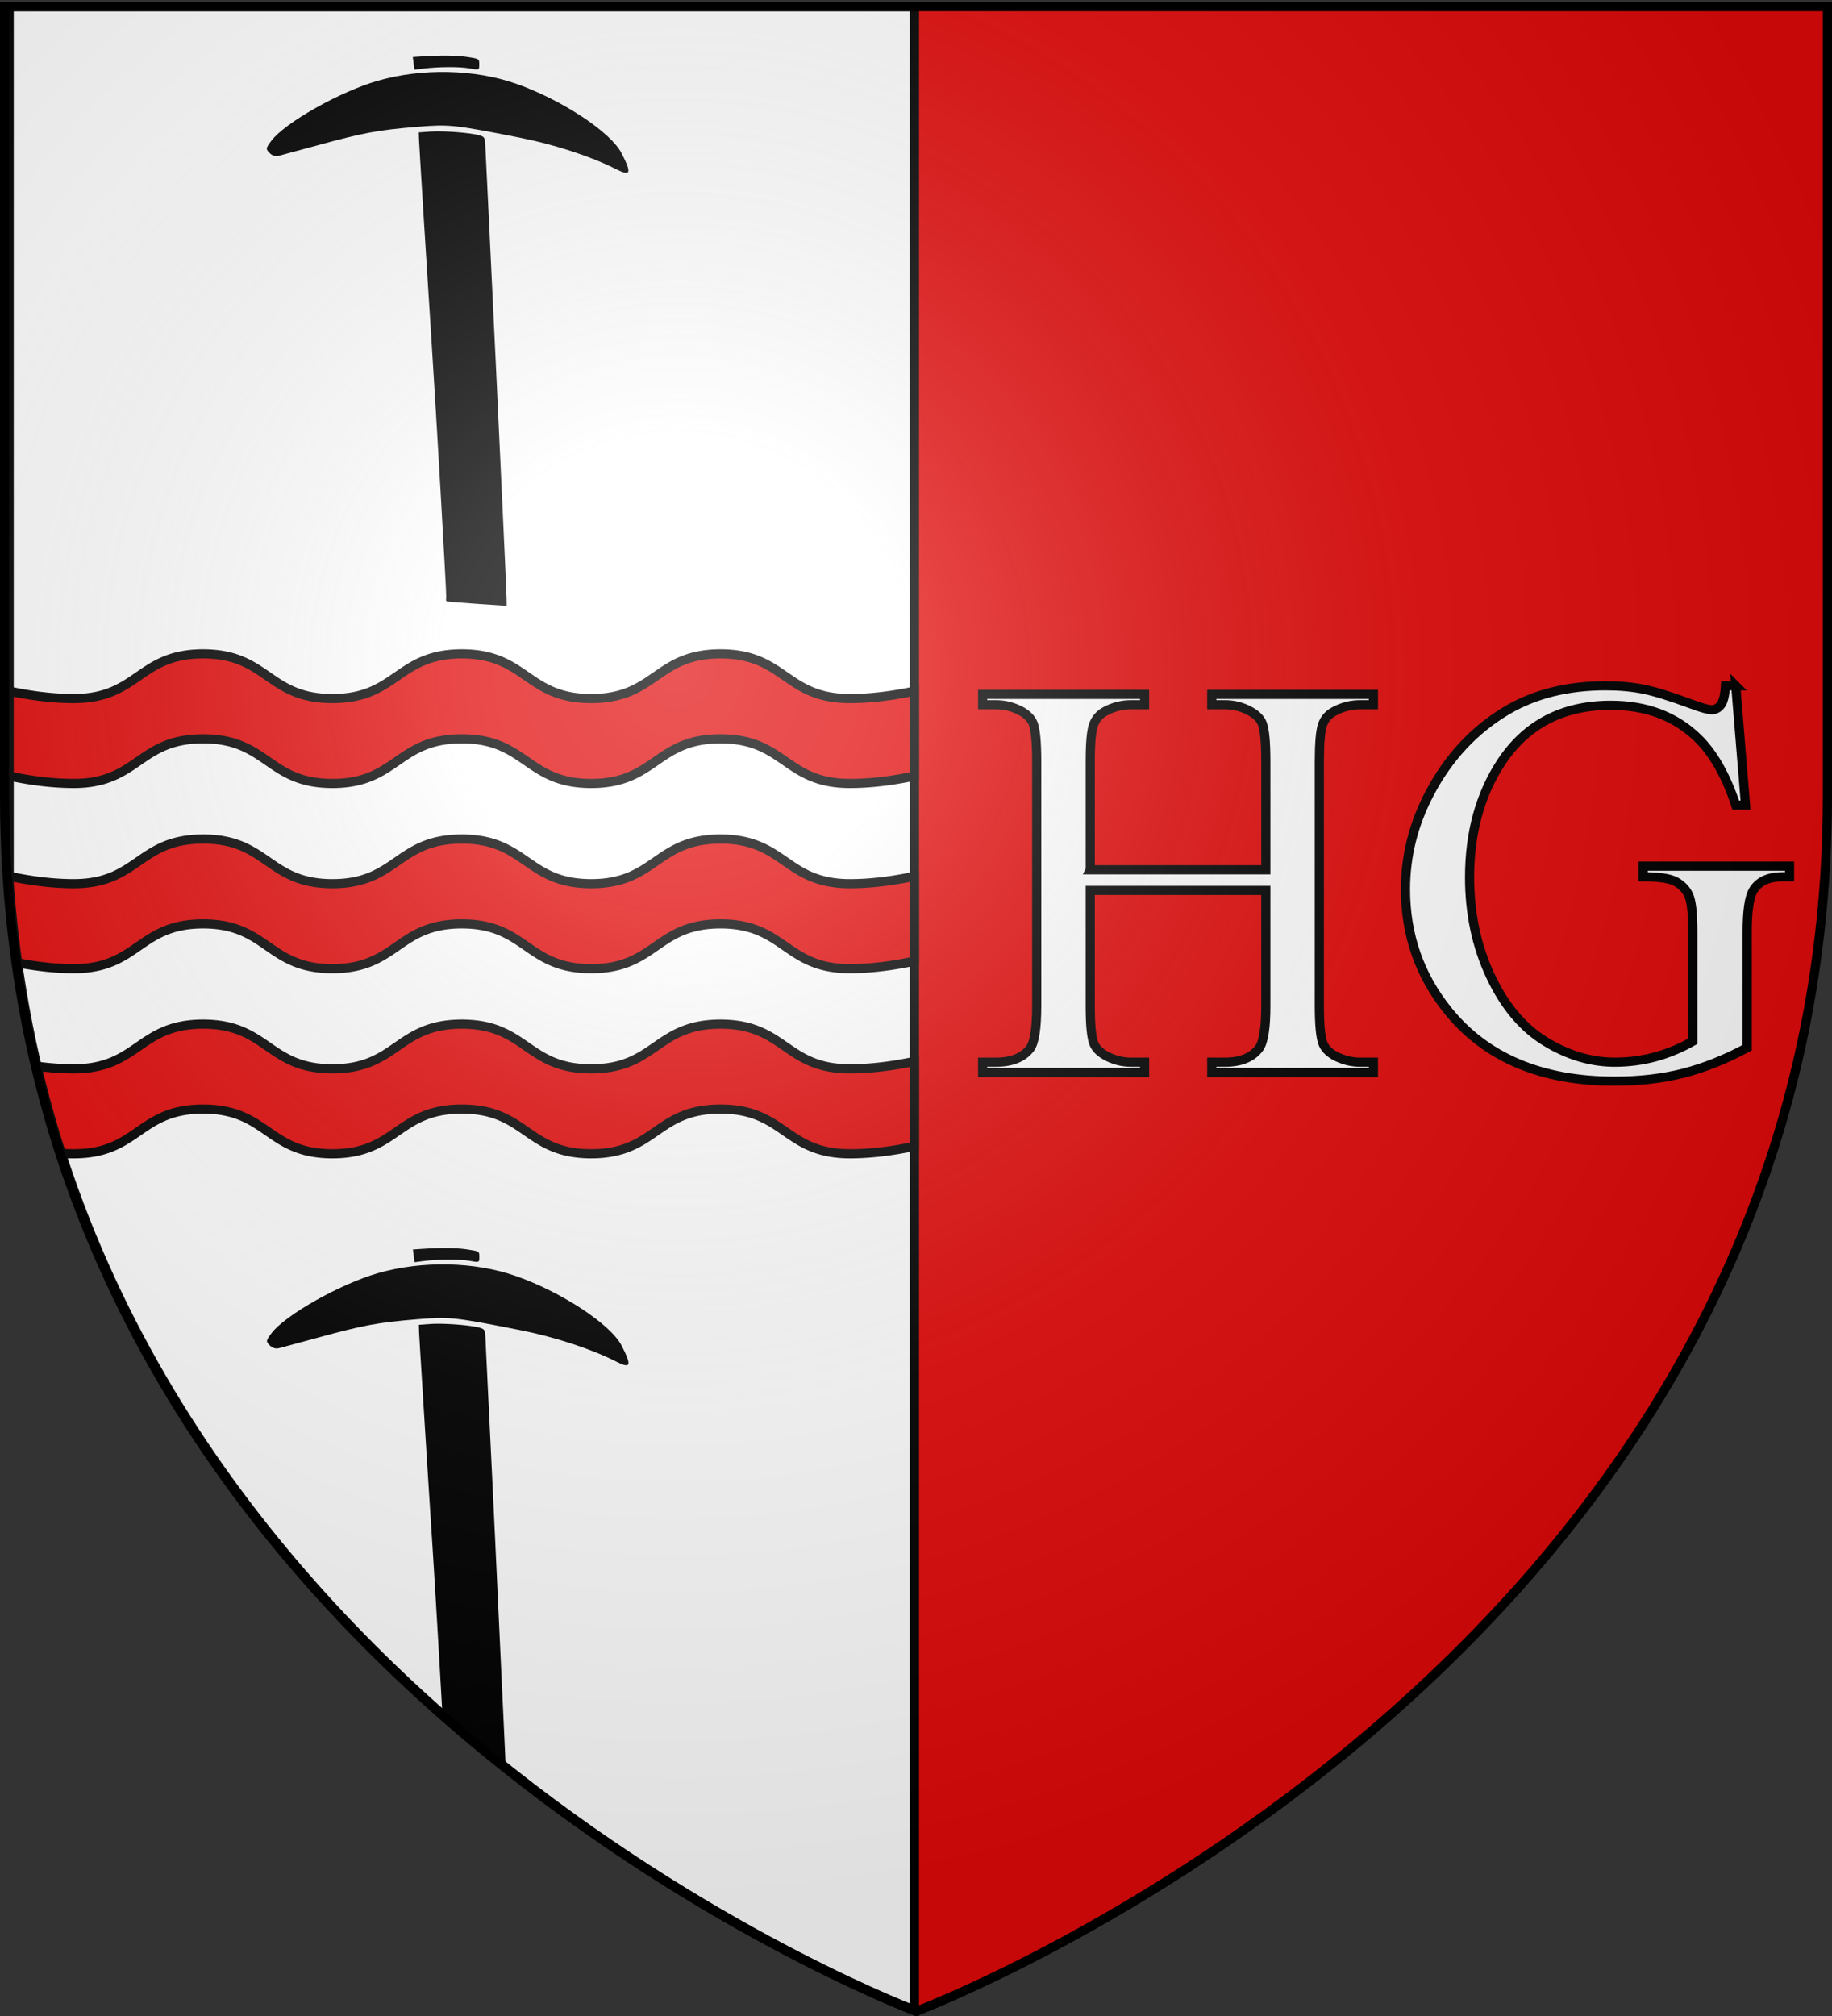 <svg xmlns="http://www.w3.org/2000/svg" xmlns:xlink="http://www.w3.org/1999/xlink" width="600" height="660" version="1.0"><rect width="100%" height="100%" fill="#333333" stroke="none"/><defs><linearGradient id="b"><stop offset="0" style="stop-color:white;stop-opacity:.314"/><stop offset=".19" style="stop-color:white;stop-opacity:.251"/><stop offset=".6" style="stop-color:#6b6b6b;stop-opacity:.125"/><stop offset="1" style="stop-color:black;stop-opacity:.125"/></linearGradient><linearGradient id="a"><stop offset="0" style="stop-color:#fd0000;stop-opacity:1"/><stop offset=".5" style="stop-color:#e77275;stop-opacity:.659"/><stop offset="1" style="stop-color:black;stop-opacity:.323"/></linearGradient><radialGradient xlink:href="#b" id="c" cx="221.445" cy="226.331" r="300" fx="221.445" fy="226.331" gradientTransform="matrix(1.353 0 0 1.349 -77.63 -85.747)" gradientUnits="userSpaceOnUse"/></defs><g style="display:inline"><path d="M300.642 659.047s-298.5-112.32-298.5-397.772V2.723h597v258.552c0 285.452-298.5 397.772-298.5 397.772z" style="fill:#e20909;fill-opacity:1;fill-rule:evenodd;stroke:none;stroke-width:1px;stroke-linecap:butt;stroke-linejoin:miter;stroke-opacity:1"/><path d="M3 2.188v286.78c18.416 259.504 286.108 365.12 296.5 369.126V2.187H3z" style="fill:#fff;fill-opacity:1;stroke:#000;stroke-width:3;stroke-miterlimit:4;stroke-dasharray:none;stroke-opacity:1"/><path d="M66.531 214.063c-21.183 0-21.192 14.624-42.375 14.625-7.353 0-14.689-1.057-21.156-2.438v27.813c6.466 1.38 13.804 2.437 21.156 2.437 21.183 0 21.192-14.625 42.375-14.625S87.692 256.5 108.875 256.5s21.192-14.625 42.375-14.625 21.192 14.625 42.375 14.625 21.161-14.625 42.344-14.625S257.16 256.5 278.344 256.5c7.352 0 14.69-1.057 21.156-2.438V226.25c-6.467 1.381-13.803 2.438-21.156 2.438-21.183 0-21.192-14.625-42.375-14.625s-21.161 14.624-42.344 14.625c-21.183 0-21.192-14.625-42.375-14.625s-21.192 14.624-42.375 14.625c-21.183 0-21.16-14.625-42.344-14.625zM66.531 274.688c-21.183 0-21.192 14.625-42.375 14.625-7.352 0-14.69-1.057-21.156-2.438v2.094a383.87 383.87 0 0 0 2.781 26.25c5.753 1.095 12.061 1.906 18.375 1.906 21.183 0 21.192-14.656 42.375-14.656s21.161 14.656 42.344 14.656 21.192-14.656 42.375-14.656 21.192 14.656 42.375 14.656 21.161-14.656 42.344-14.656 21.192 14.656 42.375 14.656c7.353 0 14.689-1.087 21.156-2.469v-27.781c-6.466 1.38-13.804 2.438-21.156 2.438-21.183 0-21.192-14.625-42.375-14.625s-21.161 14.625-42.344 14.625-21.192-14.625-42.375-14.625-21.192 14.625-42.375 14.625-21.16-14.625-42.344-14.625zM66.531 335.281c-21.183 0-21.192 14.625-42.375 14.625-4.059 0-8.12-.322-12.031-.844a367.032 367.032 0 0 0 7.969 28.563 81.69 81.69 0 0 0 4.062.094c21.183 0 21.192-14.625 42.375-14.625s21.161 14.625 42.344 14.625 21.192-14.625 42.375-14.625 21.192 14.625 42.375 14.625 21.161-14.625 42.344-14.625 21.192 14.625 42.375 14.625c7.352 0 14.69-1.057 21.156-2.438V347.47c-6.467 1.381-13.803 2.437-21.156 2.437-21.183 0-21.192-14.625-42.375-14.625s-21.161 14.625-42.344 14.625-21.192-14.625-42.375-14.625-21.192 14.625-42.375 14.625-21.16-14.625-42.344-14.625z" style="fill:#e20909;fill-opacity:1;stroke:#000;stroke-width:3;stroke-miterlimit:4;stroke-dasharray:none;stroke-opacity:1"/><path d="M390.036 505.207c-.535-.65-33.868-30.36-45.925-40.933-9.94-8.718-37.036-32.644-37.995-33.55l-1.2-1.134 1.95-2.239c2.091-2.402 7.214-6.782 9.132-7.809 1.028-.55 1.335-.478 2.497.588.729.669 7.852 7.132 15.83 14.364 7.98 7.23 19.228 17.452 25 22.714 5.77 5.262 17.137 15.615 25.26 23.006 8.122 7.392 15.404 14.054 16.182 14.804l1.414 1.365-5.516 4.829c-3.034 2.656-5.612 4.83-5.73 4.83-.117 0-.522-.376-.9-.835z" style="fill:#000;fill-opacity:1;stroke:none;stroke-width:1;stroke-miterlimit:4;stroke-dasharray:none;stroke-opacity:1" transform="rotate(45 912.74 -17.532) scale(1.336)"/><path d="M280.81 456.563c-.76-5.522 3.405-20.437 8.044-28.805 5.49-9.904 14.793-18.815 24.513-23.48 10.633-5.105 24.723-8.01 30.263-6.24 5.37 1.716 5.735 2.461 1.825 3.733-6.457 2.1-14.865 6.364-22.059 11.185-13.797 9.247-14.591 9.89-19.834 16.078-6.135 7.24-8.201 10.244-13.77 20.017-2.42 4.246-4.706 8.226-5.08 8.845-.453.75-1.162 1.125-2.123 1.125-1.348 0-1.464-.16-1.78-2.458z" style="fill:#000;fill-opacity:1;stroke:none;stroke-width:1;stroke-miterlimit:4;stroke-dasharray:none;stroke-opacity:1" transform="rotate(45 912.74 -17.532) scale(1.336)"/><path d="m292.064 418.535-1.244-.964 1.232-1.41c3.272-3.742 5.973-6.392 8.174-8.019 2.404-1.778 2.42-1.781 3.402-.8.982.982.977.993-1.016 2.374-2.03 1.406-5.77 5.197-8.053 8.16l-1.25 1.624-1.245-.965z" style="fill:#000;fill-opacity:1;stroke:none;stroke-width:1;stroke-miterlimit:4;stroke-dasharray:none;stroke-opacity:1" transform="rotate(45 912.74 -17.532) scale(1.336)"/><path d="M142.938 433.375c-.657.007-1.251.026-1.782.063l-3.969.28.063 2.188c.05 1.763 3.064 49.973 4.219 67.594.839 12.802 2.341 38.319 3.437 57.75a537.135 537.135 0 0 0 20.719 17.375c-.24-5.504-.574-12.793-1-21.844-.69-14.651-1.644-35.174-2.125-45.593-.48-10.42-1.45-30.7-2.156-45.063-.706-14.364-1.319-27.212-1.375-28.531-.09-2.105-.322-2.455-1.813-2.906-2.433-.737-9.62-1.364-14.219-1.313z" style="fill:#000;fill-opacity:1;stroke:none;stroke-width:1;stroke-miterlimit:4;stroke-dasharray:none;stroke-opacity:1"/><path d="M88.958 436.425c4.498-5.932 22.518-16.084 34.8-19.606 14.54-4.168 31.74-3.798 45.326.975 14.863 5.222 30.912 15.785 34.473 22.69 3.451 6.69 3.091 7.738-1.801 5.248-8.083-4.115-20.05-8.029-31.397-10.27-21.762-4.297-23.12-4.44-33.915-3.547-12.631 1.044-17.419 1.929-31.909 5.899-6.294 1.725-12.211 3.325-13.15 3.556-1.135.28-2.16-.035-3.067-.942-1.273-1.273-1.231-1.534.64-4.003z" style="fill:#000;fill-opacity:1;stroke:none;stroke-width:1;stroke-miterlimit:4;stroke-dasharray:none;stroke-opacity:1"/><path d="m135.501 411.142-.264-2.086 2.494-.167c6.625-.445 11.678-.396 15.293.145 3.95.592 3.968.603 3.968 2.457 0 1.855-.015 1.86-3.201 1.283-3.244-.588-10.356-.541-15.312.101l-2.714.352-.264-2.085z" style="fill:#000;fill-opacity:1;stroke:none;stroke-width:1;stroke-miterlimit:4;stroke-dasharray:none;stroke-opacity:1"/><path d="M357.065 284.756h57.51v-35.419c0-6.329-.396-10.497-1.188-12.506-.608-1.521-1.886-2.83-3.833-3.925-2.617-1.46-5.386-2.19-8.307-2.19h-4.382v-3.378h52.945v3.377h-4.381c-2.922 0-5.69.7-8.307 2.1-1.948.974-3.272 2.45-3.971 4.427-.7 1.978-1.05 6.01-1.05 12.095v79.875c0 6.268.395 10.406 1.187 12.414.608 1.522 1.856 2.83 3.742 3.926 2.678 1.46 5.477 2.19 8.399 2.19h4.381v3.378h-52.945v-3.377h4.382c5.05 0 8.732-1.491 11.045-4.473 1.521-1.948 2.282-6.634 2.282-14.058V291.51h-57.51v37.7c0 6.269.396 10.407 1.187 12.415.609 1.522 1.887 2.83 3.834 3.926 2.617 1.46 5.386 2.19 8.307 2.19h4.473v3.378H321.83v-3.377h4.381c5.112 0 8.824-1.491 11.137-4.473 1.46-1.948 2.19-6.634 2.19-14.058v-79.875c0-6.329-.395-10.497-1.186-12.506-.608-1.521-1.856-2.83-3.742-3.925-2.678-1.46-5.478-2.19-8.399-2.19h-4.381v-3.378h53.036v3.377h-4.473c-2.92 0-5.69.7-8.307 2.1-1.886.974-3.195 2.45-3.925 4.427-.73 1.978-1.095 6.01-1.095 12.095v35.419zm211.416-60.248 3.195 39.07h-3.195c-3.226-9.737-7.394-17.07-12.506-22-7.364-7.12-16.827-10.68-28.39-10.68-15.762 0-27.75 6.238-35.966 18.713-6.877 10.528-10.315 23.065-10.315 37.61 0 11.806 2.282 22.577 6.846 32.314 4.564 9.738 10.543 16.873 17.937 21.407 7.394 4.534 14.986 6.8 22.776 6.8 4.564 0 8.976-.578 13.236-1.734 4.26-1.156 8.368-2.86 12.324-5.112v-35.784c0-6.207-.472-10.27-1.415-12.186-.943-1.917-2.404-3.378-4.382-4.382-1.978-1.004-5.462-1.506-10.452-1.506v-3.469H586.1v3.469h-2.282c-4.747 0-8.003 1.582-9.768 4.747-1.217 2.252-1.826 6.694-1.826 13.327v37.884c-6.998 3.773-13.905 6.542-20.721 8.307-6.816 1.764-14.393 2.647-22.73 2.647-23.917 0-42.083-7.668-54.497-23.004-9.311-11.502-13.967-24.769-13.967-39.8 0-10.893 2.617-21.33 7.85-31.311 6.208-11.867 14.728-20.995 25.56-27.385 9.068-5.295 19.779-7.942 32.133-7.942 4.503 0 8.596.365 12.277 1.095 3.682.73 8.9 2.343 15.656 4.838 3.408 1.278 5.69 1.917 6.846 1.917 1.156 0 2.145-.532 2.967-1.597.821-1.065 1.324-3.15 1.506-6.253h3.378z" style="fill:#fff;fill-opacity:1;stroke:#000;stroke-opacity:1;stroke-width:3;stroke-miterlimit:4;stroke-dasharray:none"/></g><path d="M300 658.5s298.5-112.32 298.5-397.772V2.176H1.5v258.552C1.5 546.18 300 658.5 300 658.5z" style="opacity:1;fill:url(#c);fill-opacity:1;fill-rule:evenodd;stroke:none;stroke-width:1px;stroke-linecap:butt;stroke-linejoin:miter;stroke-opacity:1"/><path d="M300 658.5S1.5 546.18 1.5 260.728V2.176h597v258.552C598.5 546.18 300 658.5 300 658.5z" style="opacity:1;fill:none;fill-opacity:1;fill-rule:evenodd;stroke:#000;stroke-width:3;stroke-linecap:butt;stroke-linejoin:miter;stroke-miterlimit:4;stroke-dasharray:none;stroke-opacity:1"/></svg>